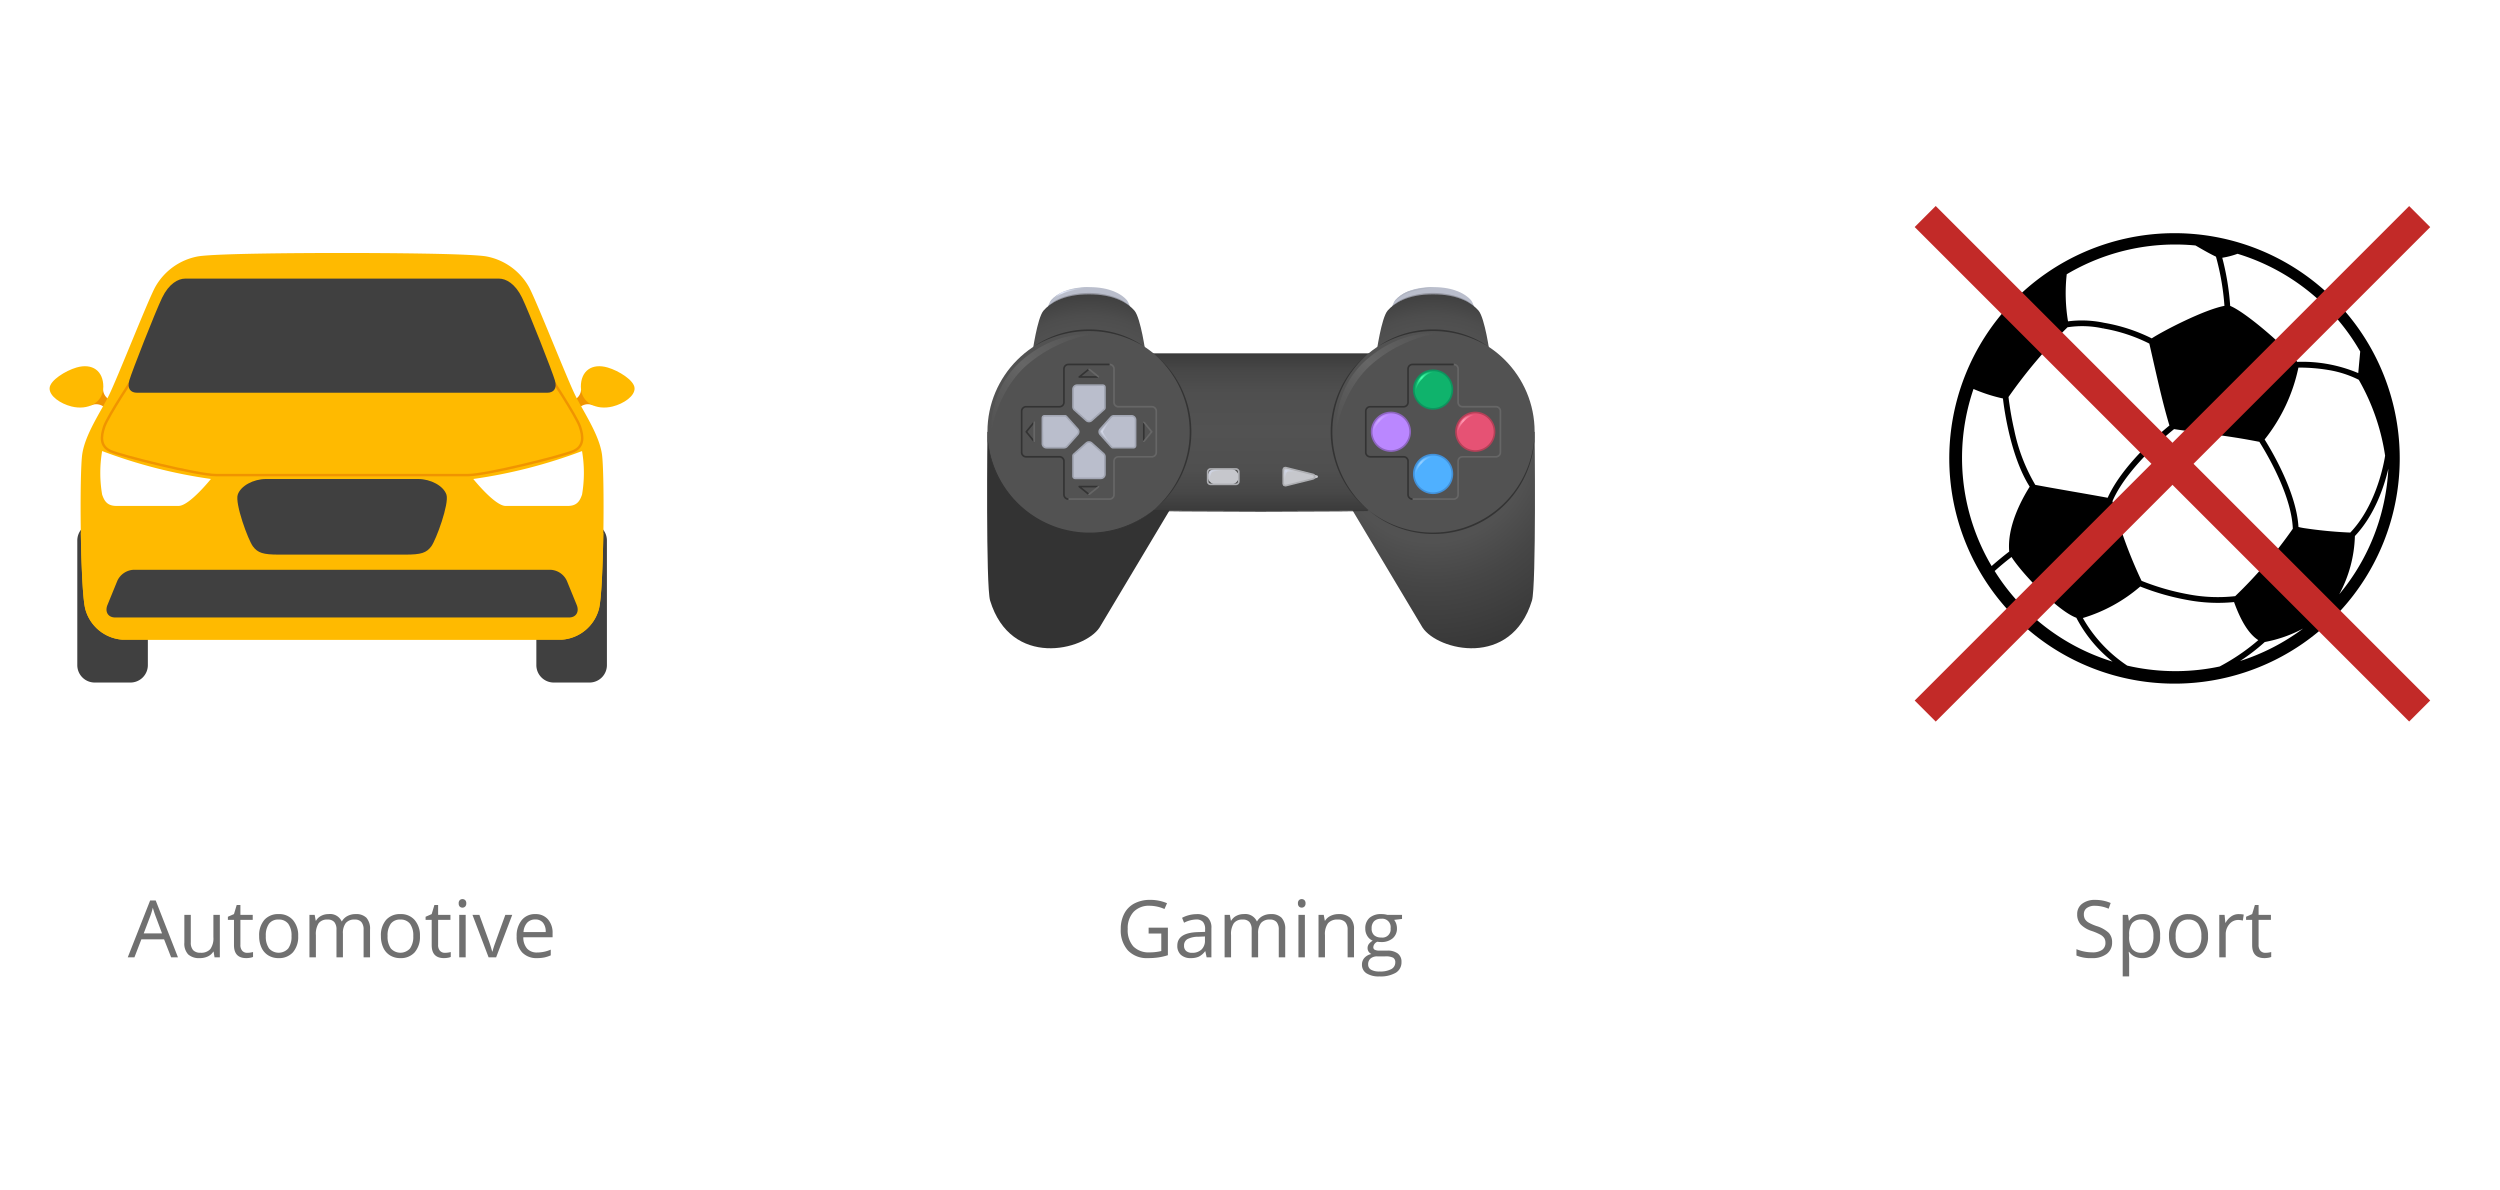 <svg height="240" viewBox="0 0 504 240" width="504" xmlns="http://www.w3.org/2000/svg" xmlns:xlink="http://www.w3.org/1999/xlink"><clipPath id="a"><path d="m0 0h117.932v86.6h-117.932z"/></clipPath><clipPath id="b"><path d="m7.967 71.461c.1 6.727.4 13.376.883 15.274a8.357 8.357 0 0 0 7.507 6.222h88.561a8.356 8.356 0 0 0 7.507-6.222c.487-1.9.781-8.547.883-15.274z" transform="translate(-7.967 -71.461)"/></clipPath><linearGradient id="c" gradientUnits="objectBoundingBox" x1="-.06" x2="-.052" y1="1.402" y2="1.402"><stop offset="0" stop-color="#ffd42b"/><stop offset="1" stop-color="#ffba00"/></linearGradient><linearGradient id="d" gradientUnits="objectBoundingBox" x1="-.022" x2=".977" y1=".865" y2="-.174"><stop offset="0" stop-color="#b0b5c2"/><stop offset=".098" stop-color="#b4b9c6"/><stop offset=".207" stop-color="#c0c5d4"/><stop offset=".321" stop-color="#d5daea"/><stop offset=".403" stop-color="#e8eeff"/><stop offset=".459" stop-color="#dfe5f6"/><stop offset=".675" stop-color="#c5cbd9"/><stop offset=".863" stop-color="#b5bac8"/><stop offset="1" stop-color="#b0b5c2"/></linearGradient><radialGradient id="e" cx=".5" cy="2.306" gradientTransform="matrix(.521 0 0 1 .24 0)" gradientUnits="objectBoundingBox" r="2.297"><stop offset=".71" stop-color="#525252"/><stop offset=".847" stop-color="#4d4d4d"/><stop offset=".999" stop-color="#404040"/><stop offset="1" stop-color="#404040"/></radialGradient><linearGradient id="f" x1="-4.612" x2="-3.613" xlink:href="#d" y1=".865" y2="-.174"/><radialGradient id="g" cx=".505" cy="2.325" r="2.325" xlink:href="#e"/><radialGradient id="h" cx=".445" cy=".002" gradientTransform="matrix(1.186 0 0 1 -.093 0)" gradientUnits="objectBoundingBox" r="1.017"><stop offset=".456" stop-color="#525252"/><stop offset=".634" stop-color="#464646"/><stop offset="1" stop-color="#333"/></radialGradient><radialGradient id="i" cx=".555" cy=".002" gradientTransform="matrix(-1.186 0 0 1 7.175 0)" r="1.017" xlink:href="#h"/><linearGradient id="j" gradientUnits="objectBoundingBox" x1=".5" x2=".5" y1=".003" y2=".997"><stop offset="0" stop-color="#3b3b3b"/><stop offset=".107" stop-color="#474747"/><stop offset=".254" stop-color="#4f4f4f"/><stop offset=".5" stop-color="#525252"/><stop offset=".746" stop-color="#4f4f4f"/><stop offset=".893" stop-color="#474747"/><stop offset="1" stop-color="#3b3b3b"/></linearGradient><linearGradient id="k" gradientUnits="objectBoundingBox" x1="27.284" x2="27.284" y1="-.003" y2="1.005"><stop offset="0" stop-color="#babecc"/><stop offset=".5" stop-color="#d1d6e6"/><stop offset="1" stop-color="#babecc"/></linearGradient><linearGradient id="l" x1="25.367" x2="24.367" xlink:href="#k" y1="2.743" y2="3.741"/><linearGradient id="m" x1="19.386" x2="20.361" xlink:href="#k" y1="9.266" y2="8.262"/><linearGradient id="n" x1="16.285" x2="17.259" xlink:href="#k" y1="12.603" y2="11.599"/><linearGradient id="o" gradientUnits="objectBoundingBox" x1="-.128" x2=".937" y1=".873" y2="-.065"><stop offset="0" stop-color="#0fb36c"/><stop offset=".193" stop-color="#20cd80"/><stop offset=".5" stop-color="#40ffa8"/><stop offset="1" stop-color="#0fb36c"/></linearGradient><linearGradient id="p" gradientUnits="objectBoundingBox" x1="-.128" x2=".937" y1=".873" y2="-.065"><stop offset="0" stop-color="#bb87ff"/><stop offset=".432" stop-color="#c9a1ff"/><stop offset=".5" stop-color="#cca6ff"/><stop offset="1" stop-color="#bb87ff"/></linearGradient><linearGradient id="q" gradientUnits="objectBoundingBox" x1="-.128" x2=".937" y1=".873" y2="-.065"><stop offset="0" stop-color="#e65274"/><stop offset=".205" stop-color="#ef6c8b"/><stop offset=".5" stop-color="#ff99b2"/><stop offset="1" stop-color="#e65274"/></linearGradient><linearGradient id="r" gradientUnits="objectBoundingBox" x1="-.128" x2=".937" y1=".873" y2="-.065"><stop offset="0" stop-color="#4fadff"/><stop offset=".21" stop-color="#69baff"/><stop offset=".5" stop-color="#94cfff"/><stop offset="1" stop-color="#4fadff"/></linearGradient><linearGradient id="s" gradientUnits="objectBoundingBox" x1="-.157" x2=".818" y1=".756" y2="-.234"><stop offset="0" stop-color="#c6c7cc"/><stop offset=".243" stop-color="#caccd6"/><stop offset=".5" stop-color="#d1d6e6"/><stop offset=".666" stop-color="#ccd0dc"/><stop offset="1" stop-color="#c6c7cc"/></linearGradient><linearGradient id="t" gradientUnits="objectBoundingBox" x1="-.145" x2=".803" y1=".684" y2="-.044"><stop offset="0" stop-color="#c6c7cc"/><stop offset=".199" stop-color="#c7c9cf"/><stop offset=".386" stop-color="#cccfdb"/><stop offset=".5" stop-color="#d1d6e6"/><stop offset=".613" stop-color="#cccfdb"/><stop offset=".802" stop-color="#c7c9cf"/><stop offset="1" stop-color="#c6c7cc"/></linearGradient><linearGradient id="u" gradientUnits="objectBoundingBox" x1="-.102" x2=".9" y1=".888" y2="-.111"><stop offset="0" stop-color="#525252"/><stop offset=".296" stop-color="#5c5c5c"/><stop offset=".5" stop-color="#666"/><stop offset=".583" stop-color="#626262"/><stop offset="1" stop-color="#525252"/></linearGradient><clipPath id="v"><path d="m0 0h90.827v90.828h-90.827z"/></clipPath><path d="m0 0h504v240h-504z" fill="#fff"/><g clip-path="url(#a)" transform="translate(10 51)"><path d="m135.175 34.879a2.4 2.4 0 0 1 -1.587 2.137l.988 1.811a2.433 2.433 0 0 1 2.927-.819h.891v-3.129z" fill="#f09400" transform="translate(-28.034 -7.32)"/><path d="m146.375 33.31c.08 1.594-2.169 3.135-4.409 3.7-3.3.834-6.42-.736-6.42-3.992 0-3.161 2.2-4.8 5.416-3.859 2.216.645 5.334 2.577 5.413 4.148" fill="#ffba00" transform="translate(-28.445 -6.065)"/><path d="m12.8 34.879a2.4 2.4 0 0 0 1.587 2.137l-.987 1.811a2.433 2.433 0 0 0 -2.927-.819h-.891v-3.129z" fill="#f09400" transform="translate(-2.011 -7.32)"/><path d="m0 33.31c-.08 1.594 2.169 3.135 4.409 3.7 3.3.834 6.42-.736 6.42-3.992 0-3.161-2.2-4.8-5.416-3.859-2.213.647-5.332 2.58-5.413 4.151" fill="#ffba00" transform="translate(0 -6.065)"/><path d="m3.513 0h7.2a3.513 3.513 0 0 1 3.513 3.513v25.121a3.512 3.512 0 0 1 -3.512 3.512h-7.2a3.512 3.512 0 0 1 -3.514-3.512v-25.121a3.513 3.513 0 0 1 3.513-3.513z" fill="#404040" transform="translate(98.128 54.454)"/><path d="m3.513 0h7.2a3.512 3.512 0 0 1 3.512 3.512v25.122a3.512 3.512 0 0 1 -3.512 3.512h-7.2a3.512 3.512 0 0 1 -3.513-3.512v-25.121a3.513 3.513 0 0 1 3.513-3.513z" fill="#404040" transform="translate(5.582 54.454)"/><path d="m113.007 40.527c-.593-3.951-3.654-8.4-5.333-11.753s-7.868-19.161-9.383-21.927a12.474 12.474 0 0 0 -8.691-6.173c-3.951-.593-21.4-.674-28.973-.674s-25.021.081-28.971.674a12.472 12.472 0 0 0 -8.692 6.173c-1.515 2.766-7.7 18.568-9.383 21.927s-4.741 7.8-5.333 11.753-.4 27.359.593 31.211a8.354 8.354 0 0 0 7.506 6.222h88.562a8.355 8.355 0 0 0 7.506-6.222c.988-3.852 1.185-27.26.593-31.211" fill="#ffba00" transform="translate(-1.661)"/></g><g clip-path="url(#b)" transform="translate(16.295 107.465)"><path d="m0 0h105.342v21.497h-105.342z" fill="url(#c)"/></g><g clip-path="url(#a)" transform="translate(10 51)"><path d="m103.45 31s5.531 8.37 6.256 10.473.823 4.012-1.252 4.968-17.68 4.84-21.235 4.84h-50.9c-3.556 0-19.161-3.884-21.235-4.84s-1.975-2.864-1.251-4.968 6.258-10.473 6.258-10.473" fill="none" stroke="#f09400" stroke-miterlimit="10" stroke-width=".5" transform="translate(-2.805 -6.505)"/><g fill="#404040"><path d="m109.311 87.92c.564 1.381-.124 2.526-1.549 2.526h-91.5c-1.425 0-2.113-1.145-1.549-2.526l1.987-4.865a3.82 3.82 0 0 1 3.278-2.223h84.068a3.82 3.82 0 0 1 3.278 2.223z" transform="translate(-3.046 -16.963)"/><path d="m90.055 60.827c-.593-1.778-3.161-3.161-5.729-3.161h-30.618c-2.568 0-5.136 1.383-5.729 3.161s2.074 9.1 3.062 10.424 2.074 1.659 5.235 1.659h25.482c3.161 0 4.247-.329 5.235-1.659s3.654-8.647 3.062-10.424" transform="translate(-10.051 -12.101)"/><path d="m106.093 27.052c-.494-1.712-5.235-13.8-6.617-16.659s-3.259-3.852-4.642-3.852h-63.279c-1.383 0-3.259.988-4.642 3.852s-6.124 14.947-6.613 16.659.3 2.5 1.58 2.5h82.637c1.284 0 2.074-.79 1.58-2.5" transform="translate(-4.228 -1.373)"/></g><g fill="#fff"><path d="m108.1 56.171s4.346 5.432 6.519 5.432h12.541c1.975 0 2.469-1.185 2.864-2.272a26.116 26.116 0 0 0 0-8.79 102.388 102.388 0 0 1 -21.927 5.63" transform="translate(-22.685 -10.606)"/><path d="m35.232 56.171s-4.346 5.429-6.518 5.429h-12.544c-1.975 0-2.469-1.185-2.864-2.272a26.115 26.115 0 0 1 0-8.79 102.388 102.388 0 0 0 21.927 5.63" transform="translate(-2.714 -10.606)"/></g></g><path d="m31.5 17-1.422-3.633h-4.578l-1.4 3.633h-1.346l4.516-11.469h1.117l4.492 11.469zm-1.836-4.828-1.324-3.539q-.258-.672-.531-1.648a14.8 14.8 0 0 1 -.492 1.648l-1.344 3.539zm5.8-3.734v5.555a2.235 2.235 0 0 0 .477 1.563 1.941 1.941 0 0 0 1.492.516 2.435 2.435 0 0 0 1.965-.734 3.7 3.7 0 0 0 .621-2.4v-4.5h1.3v8.562h-1.07l-.187-1.148h-.062a2.585 2.585 0 0 1 -1.105.969 3.716 3.716 0 0 1 -1.613.336 3.273 3.273 0 0 1 -2.34-.742 3.159 3.159 0 0 1 -.777-2.375v-5.6zm11.376 7.648a4.236 4.236 0 0 0 .664-.051 4.3 4.3 0 0 0 .508-.105v.992a2.371 2.371 0 0 1 -.621.168 4.664 4.664 0 0 1 -.738.066q-2.484 0-2.484-2.617v-5.094h-1.228v-.625l1.227-.539.547-1.828h.75v1.985h2.484v1.007h-2.484v5.039a1.734 1.734 0 0 0 .367 1.188 1.278 1.278 0 0 0 1.008.414zm10.273-3.375a4.724 4.724 0 0 1 -1.055 3.27 3.714 3.714 0 0 1 -2.914 1.176 3.86 3.86 0 0 1 -2.039-.539 3.558 3.558 0 0 1 -1.375-1.548 5.391 5.391 0 0 1 -.484-2.359 4.716 4.716 0 0 1 1.047-3.262 3.7 3.7 0 0 1 2.907-1.168 3.622 3.622 0 0 1 2.855 1.2 4.7 4.7 0 0 1 1.058 3.23zm-6.523 0a4.064 4.064 0 0 0 .656 2.5 2.6 2.6 0 0 0 3.863 0 4.043 4.043 0 0 0 .66-2.5 3.978 3.978 0 0 0 -.66-2.48 2.32 2.32 0 0 0 -1.949-.848 2.283 2.283 0 0 0 -1.922.836 4.023 4.023 0 0 0 -.648 2.492zm19.71 4.289v-5.57a2.312 2.312 0 0 0 -.437-1.535 1.692 1.692 0 0 0 -1.363-.512 2.195 2.195 0 0 0 -1.789.7 3.3 3.3 0 0 0 -.578 2.141v4.776h-1.3v-5.57a2.312 2.312 0 0 0 -.433-1.535 1.7 1.7 0 0 0 -1.367-.512 2.118 2.118 0 0 0 -1.785.73 3.953 3.953 0 0 0 -.566 2.395v4.492h-1.3v-8.562h1.055l.211 1.172h.063a2.549 2.549 0 0 1 1.035-.977 3.163 3.163 0 0 1 1.5-.352 2.544 2.544 0 0 1 2.625 1.453h.063a2.73 2.73 0 0 1 1.109-1.062 3.442 3.442 0 0 1 1.657-.391 2.9 2.9 0 0 1 2.176.746 3.338 3.338 0 0 1 .723 2.387v5.586zm11.36-4.289a4.724 4.724 0 0 1 -1.055 3.27 3.714 3.714 0 0 1 -2.914 1.176 3.86 3.86 0 0 1 -2.039-.539 3.558 3.558 0 0 1 -1.375-1.547 5.391 5.391 0 0 1 -.484-2.359 4.716 4.716 0 0 1 1.047-3.263 3.7 3.7 0 0 1 2.906-1.168 3.622 3.622 0 0 1 2.855 1.2 4.7 4.7 0 0 1 1.059 3.23zm-6.523 0a4.064 4.064 0 0 0 .656 2.5 2.6 2.6 0 0 0 3.863 0 4.043 4.043 0 0 0 .66-2.5 3.978 3.978 0 0 0 -.66-2.48 2.32 2.32 0 0 0 -1.949-.848 2.283 2.283 0 0 0 -1.922.836 4.023 4.023 0 0 0 -.648 2.492zm11.563 3.375a4.236 4.236 0 0 0 .664-.051 4.3 4.3 0 0 0 .508-.105v.992a2.371 2.371 0 0 1 -.621.168 4.664 4.664 0 0 1 -.738.066q-2.484 0-2.484-2.617v-5.094h-1.229v-.625l1.227-.539.547-1.828h.75v1.985h2.484v1.007h-2.484v5.039a1.734 1.734 0 0 0 .367 1.188 1.278 1.278 0 0 0 1.009.414zm4.18.914h-1.3v-8.562h1.3zm-1.407-10.883a.861.861 0 0 1 .219-.652.81.81 0 0 1 1.086 0 .846.846 0 0 1 .222.652.859.859 0 0 1 -.227.652.794.794 0 0 1 -1.086 0 .877.877 0 0 1 -.214-.652zm6.027 10.883-3.25-8.562h1.391l1.844 5.078a24.035 24.035 0 0 1 .734 2.313h.063a17.466 17.466 0 0 1 .543-1.715q.457-1.3 2.051-5.676h1.391l-3.247 8.562zm9.758.156a3.934 3.934 0 0 1 -3-1.156 4.476 4.476 0 0 1 -1.1-3.211 4.964 4.964 0 0 1 1.02-3.289 3.387 3.387 0 0 1 2.738-1.219 3.229 3.229 0 0 1 2.547 1.059 4.057 4.057 0 0 1 .938 2.793v.82h-5.9a3.394 3.394 0 0 0 .762 2.289 2.635 2.635 0 0 0 2.035.781 6.9 6.9 0 0 0 2.734-.578v1.155a6.863 6.863 0 0 1 -1.3.426 7.31 7.31 0 0 1 -1.47.13zm-.352-7.789a2.118 2.118 0 0 0 -1.645.672 3.1 3.1 0 0 0 -.723 1.859h4.477a2.851 2.851 0 0 0 -.547-1.879 1.925 1.925 0 0 0 -1.558-.652z" fill="#707070" transform="translate(3 176)"/><path d="m278.917 213.152c-1.031-1.128-3.275-2.557-7.579-2.557s-6.547 1.429-7.579 2.557c-1.058 1.157-1.871 6.718-1.871 6.718l9.45-.81 9.45.81s-.812-5.56-1.871-6.718z" fill="#babecc" transform="translate(-51.8 -152.714)"/><path d="m270.192 213.9a6.094 6.094 0 0 1 3.584-2.467 17.641 17.641 0 0 1 4.672-.615 30.388 30.388 0 0 0 -4.955.967 8.387 8.387 0 0 0 -3.301 2.115z" fill="url(#d)" transform="translate(-58.564 -152.893)"/><path d="m268.41 219.605a8.865 8.865 0 0 1 .849-.7l.466-.3.235-.149.247-.123a12.118 12.118 0 0 1 2.067-.791 16.587 16.587 0 0 1 8.754 0 12.013 12.013 0 0 1 2.067.791l.248.123.235.149.466.3a8.726 8.726 0 0 1 .849.7l-.022.026a9.777 9.777 0 0 0 -3.906-1.829 18.677 18.677 0 0 0 -8.626 0 9.812 9.812 0 0 0 -3.906 1.829z" fill="#9698a3" transform="translate(-57.112 -157.898)"/><path d="m271.828 221.724c-1.247-1.447-3.958-3.28-9.161-3.28s-7.914 1.833-9.161 3.28c-1.28 1.484-2.262 8.616-2.262 8.616l11.423-1.038 11.423 1.038s-.983-7.132-2.262-8.616z" fill="url(#e)" transform="translate(-43.128 -159.108)"/><path d="m653.174 213.152c-1.032-1.128-3.275-2.557-7.579-2.557s-6.547 1.429-7.578 2.557c-1.058 1.157-1.871 6.718-1.871 6.718l9.449-.81 9.45.81s-.812-5.56-1.871-6.718z" fill="#babecc" transform="translate(-356.687 -152.714)"/><path d="m644.449 213.9a6.094 6.094 0 0 1 3.584-2.467 17.642 17.642 0 0 1 4.672-.615 30.392 30.392 0 0 0 -4.955.967 8.389 8.389 0 0 0 -3.301 2.115z" fill="url(#f)" transform="translate(-363.451 -152.893)"/><path d="m642.667 219.605a8.867 8.867 0 0 1 .849-.7l.466-.3.235-.149.247-.123a12.133 12.133 0 0 1 2.067-.791 16.587 16.587 0 0 1 8.754 0 12.014 12.014 0 0 1 2.067.791l.247.123.235.149.466.3a8.749 8.749 0 0 1 .849.7l-.022.026a9.779 9.779 0 0 0 -3.906-1.829 18.677 18.677 0 0 0 -8.626 0 9.812 9.812 0 0 0 -3.906 1.829z" fill="#9698a3" transform="translate(-361.999 -157.898)"/><path d="m627.763 221.724c1.247-1.447 3.959-3.28 9.161-3.28s7.914 1.833 9.161 3.28c1.279 1.484 2.262 8.616 2.262 8.616l-11.423-1.04-11.424 1.04s.983-7.132 2.263-8.616z" fill="url(#g)" transform="translate(-348.015 -159.108)"/><path d="m636.133 367.938s.351 31.131-.54 34.043c-4.185 13.685-19 10.066-22.054 5.429l-14.139-23.659z" fill="url(#h)" transform="translate(-326.753 -280.893)"/><path d="m202.13 367.938s-.351 31.131.54 34.043c4.185 13.685 19 10.066 22.054 5.429l14.137-23.658z" fill="url(#i)" transform="translate(-3.062 -280.893)"/><path d="m0 0h61.635v31.627h-61.635z" fill="url(#j)" transform="translate(223.406 71.232)"/><circle cx="219.539" cy="87.045" fill="#525252" r="20.471"/><circle cx="288.909" cy="87.045" fill="#525252" r="20.471"/><g fill="#333"><path d="m426.219 453.274-5.4.067-5.4.024-10.8.045-10.8-.045-5.4-.024-5.4-.066v-.17l21.6-.034 21.6.034z" transform="translate(-150.471 -350.246)"/><path d="m383.011 282.627a20.018 20.018 0 0 1 3.21 3.18 20.22 20.22 0 0 1 0 25.267 20.024 20.024 0 0 1 -3.21 3.179 21.175 21.175 0 0 0 5.392-7.124 20.731 20.731 0 0 0 0-17.377 21.17 21.17 0 0 0 -5.392-7.125z" transform="translate(-150.471 -211.394)"/><path d="m252.328 260.1a19.143 19.143 0 0 1 2.557-1.518 19.762 19.762 0 0 1 17.329 0 19.131 19.131 0 0 1 2.557 1.519 21.97 21.97 0 0 0 -5.4-2.37 21.386 21.386 0 0 0 -11.638 0 21.965 21.965 0 0 0 -5.405 2.369z" transform="translate(-44.011 -190.177)"/><path d="m235.914 383.734a20.253 20.253 0 0 1 -4.887 3.08 21.037 21.037 0 0 1 -2.731.984 21.7 21.7 0 0 1 -2.848.58 20.369 20.369 0 0 1 -19.952-9.411 19.274 19.274 0 0 1 -1.36-2.568 19.068 19.068 0 0 1 -.982-2.732 20.352 20.352 0 0 1 -.733-5.73 20.806 20.806 0 0 0 3.295 10.889 20.552 20.552 0 0 0 8.516 7.474 21.468 21.468 0 0 0 2.668 1.046 21.823 21.823 0 0 0 2.791.654 20.435 20.435 0 0 0 11.269-1.339 20.942 20.942 0 0 0 4.954-2.927z" transform="translate(-3.354 -280.893)"/><path d="m583.411 282.627a21.171 21.171 0 0 0 -5.392 7.125 20.731 20.731 0 0 0 0 17.377 21.173 21.173 0 0 0 5.392 7.124 20.025 20.025 0 0 1 -3.211-3.179 20.221 20.221 0 0 1 0-25.267 20.022 20.022 0 0 1 3.211-3.18z" transform="translate(-307.504 -211.394)"/><path d="m649.033 260.1a21.961 21.961 0 0 0 -5.4-2.371 21.386 21.386 0 0 0 -11.638 0 21.972 21.972 0 0 0 -5.4 2.37 19.132 19.132 0 0 1 2.557-1.519 19.762 19.762 0 0 1 17.329 0 19.131 19.131 0 0 1 2.552 1.52z" transform="translate(-348.902 -190.177)"/><path d="m616.877 383.734a20.942 20.942 0 0 0 4.953 2.928 20.685 20.685 0 0 0 11.27 1.338 21.839 21.839 0 0 0 2.792-.654 21.488 21.488 0 0 0 2.668-1.046 20.554 20.554 0 0 0 8.516-7.474 20.8 20.8 0 0 0 3.294-10.889 20.351 20.351 0 0 1 -.732 5.73 19.067 19.067 0 0 1 -.982 2.732 19.307 19.307 0 0 1 -1.36 2.568 20.369 20.369 0 0 1 -19.952 9.411 21.7 21.7 0 0 1 -2.848-.58 21.019 21.019 0 0 1 -2.731-.984 20.252 20.252 0 0 1 -4.888-3.08z" transform="translate(-340.99 -280.893)"/></g><path d="m265.9 303.243h-6.736a.9.9 0 0 1 -.895-.895v-6.736a.9.9 0 0 0 -.895-.895h-8.3a.9.9 0 0 0 -.895.895v6.736a.9.9 0 0 1 -.895.895h-6.736a.9.9 0 0 0 -.895.895v8.3a.9.9 0 0 0 .895.895h6.736a.9.9 0 0 1 .895.895v6.736a.9.9 0 0 0 .895.895h8.3a.9.9 0 0 0 .895-.895v-6.734a.9.9 0 0 1 .895-.895h6.736a.9.9 0 0 0 .895-.895v-8.3a.9.9 0 0 0 -.895-.897z" fill="#525252" transform="translate(-33.682 -221.243)"/><path d="m298.778 321.284h-8.3v-.339h8.3a.726.726 0 0 0 .725-.725v-6.736a1.065 1.065 0 0 1 1.064-1.064h6.733a.726.726 0 0 0 .725-.725v-8.3a.726.726 0 0 0 -.725-.725h-6.737a1.066 1.066 0 0 1 -1.063-1.07v-6.736a.726.726 0 0 0 -.725-.725v-.339a1.066 1.066 0 0 1 1.065 1.065v6.735a.726.726 0 0 0 .725.725h6.735a1.066 1.066 0 0 1 1.064 1.064v8.3a1.066 1.066 0 0 1 -1.064 1.065h-6.737a.726.726 0 0 0 -.725.725v6.736a1.066 1.066 0 0 1 -1.06 1.069z" fill="#666" transform="translate(-75.088 -220.497)"/><path d="m248.325 321.284a1.066 1.066 0 0 1 -1.064-1.064v-6.736a.726.726 0 0 0 -.725-.725h-6.736a1.066 1.066 0 0 1 -1.064-1.065v-8.3a1.066 1.066 0 0 1 1.064-1.064h6.736a.726.726 0 0 0 .725-.725v-6.736a1.066 1.066 0 0 1 1.064-1.065h8.3v.339h-8.3a.726.726 0 0 0 -.725.725v6.732a1.066 1.066 0 0 1 -1.064 1.064h-6.736a.726.726 0 0 0 -.725.725v8.3a.726.726 0 0 0 .725.725h6.736a1.065 1.065 0 0 1 1.064 1.064v6.736a.726.726 0 0 0 .725.725z" fill="#333" transform="translate(-32.937 -220.497)"/><path d="m640.156 303.243h-6.736a.9.9 0 0 1 -.895-.895v-6.736a.9.9 0 0 0 -.9-.895h-8.3a.9.9 0 0 0 -.895.895v6.736a.9.9 0 0 1 -.9.895h-6.73a.9.9 0 0 0 -.895.895v8.3a.9.9 0 0 0 .895.895h6.736a.9.9 0 0 1 .9.895v6.736a.9.9 0 0 0 .895.895h8.3a.9.9 0 0 0 .9-.895v-6.734a.9.9 0 0 1 .895-.895h6.736a.9.9 0 0 0 .895-.895v-8.3a.9.9 0 0 0 -.901-.897z" fill="#525252" transform="translate(-338.569 -221.243)"/><path d="m673.035 321.284h-8.3v-.339h8.3a.726.726 0 0 0 .725-.725v-6.736a1.065 1.065 0 0 1 1.065-1.064h6.736a.726.726 0 0 0 .725-.725v-8.3a.726.726 0 0 0 -.725-.725h-6.736a1.066 1.066 0 0 1 -1.065-1.064v-6.736a.726.726 0 0 0 -.725-.725v-.345a1.066 1.066 0 0 1 1.064 1.065v6.735a.726.726 0 0 0 .725.725h6.736a1.066 1.066 0 0 1 1.064 1.064v8.3a1.066 1.066 0 0 1 -1.064 1.065h-6.736a.726.726 0 0 0 -.725.725v6.736a1.066 1.066 0 0 1 -1.064 1.069z" fill="#666" transform="translate(-379.975 -220.497)"/><path d="m622.582 321.284a1.066 1.066 0 0 1 -1.064-1.064v-6.736a.726.726 0 0 0 -.725-.725h-6.736a1.066 1.066 0 0 1 -1.064-1.065v-8.3a1.065 1.065 0 0 1 1.064-1.064h6.736a.726.726 0 0 0 .725-.725v-6.736a1.066 1.066 0 0 1 1.064-1.065h8.3v.339h-8.3a.726.726 0 0 0 -.725.725v6.732a1.066 1.066 0 0 1 -1.064 1.064h-6.736a.726.726 0 0 0 -.725.725v8.3a.726.726 0 0 0 .725.725h6.736a1.065 1.065 0 0 1 1.064 1.064v6.736a.726.726 0 0 0 .725.725z" fill="#333" transform="translate(-337.824 -220.497)"/><path d="m304.239 299.751-1.964 1.59h3.925z" fill="#525252" transform="translate(-84.699 -225.344)"/><path d="m305.457 300.764h-3.928a.17.17 0 0 1 -.107-.3l1.964-1.591a.17.17 0 0 1 .213.264l-1.592 1.289h3.449a.17.17 0 0 1 0 .339z" fill="#333" transform="translate(-83.954 -224.597)"/><path d="m314.09 300.764a.169.169 0 0 1 -.107-.038l-1.964-1.59a.17.17 0 0 1 .214-.264l1.964 1.591a.17.17 0 0 1 -.107.3z" fill="#666" transform="translate(-92.586 -224.597)"/><path d="m244.684 359.306 1.59 1.964v-3.928z" fill="#525252" transform="translate(-37.783 -272.259)"/><path d="m245.529 360.693a.169.169 0 0 1 -.132-.063l-1.591-1.964a.169.169 0 0 1 0-.213l1.591-1.964a.17.17 0 0 1 .264.214l-1.5 1.857 1.5 1.857a.169.169 0 0 1 -.132.276z" fill="#333" transform="translate(-37.038 -271.514)"/><path d="m252.52 360.693a.169.169 0 0 1 -.169-.169v-3.924a.17.17 0 1 1 .339 0v3.928a.169.169 0 0 1 -.17.165z" fill="#666" transform="translate(-44.028 -271.514)"/><path d="m304.239 429.135 1.964-1.59h-3.928z" fill="#525252" transform="translate(-84.699 -329.451)"/><path d="m303.493 428.559a.169.169 0 0 1 -.106-.038l-1.964-1.59a.17.17 0 0 1 .107-.3h3.928a.17.17 0 0 1 0 .339h-3.449l1.592 1.289a.169.169 0 0 1 -.107.3z" fill="#333" transform="translate(-83.954 -328.705)"/><path d="m312.126 428.558a.17.17 0 0 1 -.107-.3l1.964-1.591a.17.17 0 1 1 .214.264l-1.964 1.59a.168.168 0 0 1 -.107.037z" fill="#666" transform="translate(-92.586 -328.704)"/><path d="m374.069 359.306-1.59-1.964v3.928z" fill="#525252" transform="translate(-141.89 -272.259)"/><path d="m371.732 360.693a.169.169 0 0 1 -.17-.169v-3.924a.17.17 0 0 1 .339 0v3.928a.169.169 0 0 1 -.169.165z" fill="#333" transform="translate(-141.144 -271.514)"/><path d="m371.732 360.693a.169.169 0 0 1 -.132-.276l1.5-1.857-1.5-1.857a.17.17 0 0 1 .264-.214l1.591 1.964a.171.171 0 0 1 0 .213l-1.591 1.964a.169.169 0 0 1 -.132.063z" fill="#666" transform="translate(-141.144 -271.514)"/><path d="m266.758 350.588h-4.1a.431.431 0 0 0 -.431.431v5.175a.827.827 0 0 0 .827.827h3.522a.827.827 0 0 0 .616-.275l2.142-2.39a.827.827 0 0 0 0-1.1l-2.259-2.521a.428.428 0 0 0 -.317-.147z" fill="#babecc" transform="translate(-52.078 -266.758)"/><path d="m265.835 356.444h-3.522a1 1 0 0 1 -1-1v-5.174a.6.6 0 0 1 .6-.6h4.1a.6.6 0 0 1 .446.2l2.259 2.521a1 1 0 0 1 0 1.33l-2.141 2.39a1 1 0 0 1 -.742.333zm-3.918-6.433a.262.262 0 0 0 -.261.262v5.174a.658.658 0 0 0 .657.657h3.522a.656.656 0 0 0 .489-.219l2.142-2.39a.655.655 0 0 0 0-.877l-2.259-2.521a.261.261 0 0 0 -.194-.087z" fill="#a2a6b3" transform="translate(-51.333 -266.012)"/><path d="m295.521 381.891v4.1a.431.431 0 0 0 .431.431h5.175a.827.827 0 0 0 .827-.827v-3.522a.827.827 0 0 0 -.275-.616l-2.389-2.141a.827.827 0 0 0 -1.1 0l-2.521 2.259a.429.429 0 0 0 -.148.316z" fill="#babecc" transform="translate(-79.197 -289.986)"/><path d="m300.381 385.839h-5.174a.6.6 0 0 1 -.6-.6v-4.1a.6.6 0 0 1 .2-.446l2.521-2.26a1 1 0 0 1 1.33 0l2.389 2.142a1 1 0 0 1 .331.742v3.522a1 1 0 0 1 -.997 1zm-2.389-7.318a.656.656 0 0 0 -.439.168l-2.521 2.259a.261.261 0 0 0 -.087.194v4.1a.262.262 0 0 0 .262.262h5.174a.658.658 0 0 0 .657-.657v-3.527a.659.659 0 0 0 -.218-.489l-2.389-2.142a.656.656 0 0 0 -.439-.168z" fill="#a2a6b3" transform="translate(-78.452 -289.237)"/><path d="m326.824 357.016h4.1a.431.431 0 0 0 .431-.431v-5.175a.827.827 0 0 0 -.827-.827h-3.528a.827.827 0 0 0 -.616.275l-2.142 2.39a.826.826 0 0 0 0 1.1l2.26 2.521a.428.428 0 0 0 .322.147z" fill="#babecc" transform="translate(-102.425 -266.754)"/><path d="m330.172 356.44h-4.1a.6.6 0 0 1 -.446-.2l-2.259-2.521a1 1 0 0 1 0-1.33l2.145-2.389a1 1 0 0 1 .742-.331h3.522a1 1 0 0 1 1 1v5.175a.6.6 0 0 1 -.604.596zm-3.918-6.433a.656.656 0 0 0 -.489.219l-2.142 2.39a.655.655 0 0 0 0 .877l2.259 2.521a.261.261 0 0 0 .194.087h4.1a.262.262 0 0 0 .261-.262v-5.175a.658.658 0 0 0 -.657-.657z" fill="#a2a6b3" transform="translate(-101.678 -266.009)"/><path d="m301.95 321.824v-4.1a.431.431 0 0 0 -.431-.431h-5.174a.827.827 0 0 0 -.827.827v3.522a.827.827 0 0 0 .275.616l2.389 2.141a.827.827 0 0 0 1.1 0l2.521-2.259a.429.429 0 0 0 .147-.316z" fill="#babecc" transform="translate(-79.194 -239.638)"/><path d="m297.987 324.04a.993.993 0 0 1 -.665-.255l-2.39-2.142a1 1 0 0 1 -.332-.742v-3.522a1 1 0 0 1 1-1h5.174a.6.6 0 0 1 .6.6v4.1a.6.6 0 0 1 -.2.446l-2.521 2.259a.994.994 0 0 1 -.666.256zm-2.389-7.318a.658.658 0 0 0 -.657.657v3.521a.658.658 0 0 0 .219.489l2.39 2.142a.656.656 0 0 0 .877 0l2.521-2.259a.261.261 0 0 0 .087-.194v-4.1a.262.262 0 0 0 -.262-.262z" fill="#a2a6b3" transform="translate(-78.448 -238.893)"/><path d="m327.852 354.209s-2.1 2.173-2.067 2.544a14.989 14.989 0 0 0 1.951 2.386 15.5 15.5 0 0 1 -1.559-2.385 17.63 17.63 0 0 1 1.675-2.545z" fill="url(#k)" transform="translate(-103.851 -269.708)"/><path d="m296.7 387.255s-.233-3.107.074-3.541 2.555-2.333 2.555-2.333-2 2.119-2.216 2.513a13.452 13.452 0 0 0 -.413 3.361z" fill="url(#l)" transform="translate(-80.086 -291.844)"/><path d="m263.469 355.335s-.223-2.9.127-3.329c.371-.456 3.8-.244 3.8-.244s-3.113.042-3.5.482a14.787 14.787 0 0 0 -.427 3.091z" fill="url(#m)" transform="translate(-53.03 -267.674)"/><path d="m296.872 322.728s-.223-2.9.127-3.329c.371-.456 3.8-.244 3.8-.244s-3.112.042-3.5.482a14.782 14.782 0 0 0 -.427 3.091z" fill="url(#n)" transform="translate(-80.241 -241.111)"/><circle cx="3.884" cy="3.884" fill="#ba87ff" r="3.884" transform="matrix(.177 -.984 .984 .177 275.897 90.184)"/><path d="m623.437 354.176a4.054 4.054 0 1 1 4.054-4.054 4.059 4.059 0 0 1 -4.054 4.054zm0-7.769a3.715 3.715 0 1 0 3.715 3.715 3.719 3.719 0 0 0 -3.715-3.715z" fill="#8d65bf" transform="translate(-343.031 -263.076)"/><circle cx="3.884" cy="3.884" fill="#4fb0ff" r="3.884" transform="matrix(.707 -.707 .707 .707 283.416 95.548)"/><path d="m669.313 400.047a4.054 4.054 0 1 1 4.054-4.054 4.059 4.059 0 0 1 -4.054 4.054zm0-7.769a3.715 3.715 0 1 0 3.715 3.715 3.719 3.719 0 0 0 -3.715-3.715z" fill="#4291d9" transform="translate(-380.403 -300.445)"/><circle cx="297.411" cy="87.044" fill="#e65274" r="3.884"/><path d="m715.184 354.173a4.054 4.054 0 1 1 4.054-4.054 4.059 4.059 0 0 1 -4.054 4.054zm0-7.769a3.715 3.715 0 1 0 3.714 3.715 3.719 3.719 0 0 0 -3.714-3.719z" fill="#b34057" transform="translate(-417.772 -263.074)"/><circle cx="3.884" cy="3.884" fill="#0fb36c" r="3.884" transform="matrix(.228 -.974 .974 .228 284.242 81.441)"/><path d="m669.308 308.3a4.054 4.054 0 1 1 4.054-4.054 4.059 4.059 0 0 1 -4.054 4.054zm0-7.769a3.715 3.715 0 1 0 3.715 3.715 3.719 3.719 0 0 0 -3.715-3.713z" fill="#0d945e" transform="translate(-380.399 -225.705)"/><path d="m671.8 302.887a3.123 3.123 0 0 0 -2.518.954 4.245 4.245 0 0 0 -1.108 2.884 4.969 4.969 0 0 1 1.421-2.566 3.86 3.86 0 0 1 2.205-1.272z" fill="url(#o)" transform="translate(-382.78 -227.887)"/><path d="m625.316 349.413a3.123 3.123 0 0 0 -2.518.954 4.246 4.246 0 0 0 -1.108 2.885 4.969 4.969 0 0 1 1.421-2.566 3.859 3.859 0 0 1 2.205-1.273z" fill="url(#p)" transform="translate(-344.909 -265.789)"/><path d="m717.061 349.413a3.122 3.122 0 0 0 -2.518.954 4.245 4.245 0 0 0 -1.108 2.885 4.969 4.969 0 0 1 1.421-2.566 3.859 3.859 0 0 1 2.205-1.273z" fill="url(#q)" transform="translate(-419.649 -265.789)"/><path d="m671.185 395.024a3.122 3.122 0 0 0 -2.518.954 4.245 4.245 0 0 0 -1.108 2.885 4.972 4.972 0 0 1 1.421-2.566 3.859 3.859 0 0 1 2.205-1.273z" fill="url(#r)" transform="translate(-382.277 -302.946)"/><rect fill="#c6c7cc" height="3.103" rx="1.552" width="6.277" x="243.469" y="94.539"/><path d="m446.915 410.9h-5.093a.763.763 0 0 1 -.762-.762v-1.919a.763.763 0 0 1 .762-.762h5.093a.763.763 0 0 1 .762.762v1.919a.762.762 0 0 1 -.762.762zm-5.093-3.1a.423.423 0 0 0 -.422.422v1.919a.423.423 0 0 0 .422.423h5.093a.423.423 0 0 0 .422-.423v-1.919a.423.423 0 0 0 -.422-.422z" fill="#aeafb3" transform="translate(-197.761 -313.084)"/><path d="m443.266 411.892s-.2-1.856.149-2.184 2.609-.159 2.609-.159-1.993.127-2.259.435a7.156 7.156 0 0 0 -.499 1.908z" fill="url(#s)" transform="translate(-199.511 -314.756)"/><path d="m530.961 408.268-6.487-1.618a.253.253 0 0 0 -.314.245v3.237a.253.253 0 0 0 .314.245l6.487-1.618a.253.253 0 0 0 0-.491z" fill="#c6c7cc" transform="translate(-265.458 -312.423)"/><path d="m523.875 410.008a.633.633 0 0 1 -.631-.633v-2.7a.633.633 0 0 1 .786-.614l5.409 1.35a.633.633 0 0 1 0 1.228l-5.409 1.35a.651.651 0 0 1 -.155.019zm0-3.626a.294.294 0 0 0 -.293.294v2.7a.293.293 0 0 0 .364.284l5.409-1.35a.293.293 0 0 0 0-.569l-5.409-1.35a.291.291 0 0 0 -.07-.008z" fill="#aeafb3" transform="translate(-264.712 -311.936)"/><path d="m524.945 411.639s-.443-2.259.146-2.7c.453-.338 2.728.594 2.728.594s-2.008-.466-2.376-.17-.498 2.276-.498 2.276z" fill="url(#t)" transform="translate(-265.967 -314.234)"/><path d="m206.454 281.518s-.563-8.515 6.144-14.364c7-6.107 13.988-5.259 13.988-5.259a27.439 27.439 0 0 0 -13.055 6.277c-5.861 5.228-7.077 13.346-7.077 13.346z" fill="url(#u)" transform="translate(-6.63 -194.473)"/><path d="m581.668 280.489s-.563-8.515 6.144-14.363c7-6.107 13.988-5.259 13.988-5.259a27.441 27.441 0 0 0 -13.055 6.277c-5.861 5.23-7.077 13.345-7.077 13.345z" fill="url(#u)" transform="translate(-312.297 -193.634)"/><path d="m43.563 11.016h3.883v5.554a12.483 12.483 0 0 1 -1.844.438 14.037 14.037 0 0 1 -2.172.148 5.264 5.264 0 0 1 -4.039-1.543 6.081 6.081 0 0 1 -1.445-4.324 6.533 6.533 0 0 1 .715-3.121 4.835 4.835 0 0 1 2.059-2.047 6.669 6.669 0 0 1 3.148-.707 8.6 8.6 0 0 1 3.406.672l-.516 1.172a7.61 7.61 0 0 0 -2.977-.658 4.262 4.262 0 0 0 -3.258 1.242 4.821 4.821 0 0 0 -1.172 3.445 4.927 4.927 0 0 0 1.129 3.513 4.347 4.347 0 0 0 3.316 1.2 9.854 9.854 0 0 0 2.32-.273v-3.527h-2.553zm11.695 5.984-.258-1.219h-.062a3.6 3.6 0 0 1 -1.277 1.09 3.893 3.893 0 0 1 -1.59.285 2.86 2.86 0 0 1 -2-.656 2.394 2.394 0 0 1 -.723-1.867q0-2.594 4.148-2.719l1.453-.047v-.531a2.171 2.171 0 0 0 -.434-1.488 1.783 1.783 0 0 0 -1.387-.48 5.65 5.65 0 0 0 -2.422.656l-.4-.992a6.094 6.094 0 0 1 1.394-.54 6.006 6.006 0 0 1 1.512-.2 3.262 3.262 0 0 1 2.27.68 2.837 2.837 0 0 1 .738 2.18v5.848zm-2.93-.914a2.632 2.632 0 0 0 1.9-.664 2.457 2.457 0 0 0 .691-1.859v-.773l-1.3.055a4.717 4.717 0 0 0 -2.23.48 1.449 1.449 0 0 0 -.684 1.324 1.336 1.336 0 0 0 .426 1.07 1.767 1.767 0 0 0 1.197.367zm17.472.914v-5.57a2.312 2.312 0 0 0 -.437-1.535 1.692 1.692 0 0 0 -1.359-.512 2.195 2.195 0 0 0 -1.789.7 3.3 3.3 0 0 0 -.578 2.141v4.776h-1.3v-5.57a2.312 2.312 0 0 0 -.437-1.535 1.7 1.7 0 0 0 -1.367-.512 2.118 2.118 0 0 0 -1.785.73 3.953 3.953 0 0 0 -.566 2.395v4.492h-1.3v-8.562h1.055l.211 1.172h.063a2.549 2.549 0 0 1 1.035-.977 3.163 3.163 0 0 1 1.5-.352 2.544 2.544 0 0 1 2.625 1.453h.063a2.73 2.73 0 0 1 1.109-1.062 3.442 3.442 0 0 1 1.657-.391 2.9 2.9 0 0 1 2.176.746 3.338 3.338 0 0 1 .723 2.387v5.586zm5.266 0h-1.3v-8.562h1.3zm-1.402-10.883a.861.861 0 0 1 .219-.652.81.81 0 0 1 1.086 0 .846.846 0 0 1 .227.648.859.859 0 0 1 -.227.652.794.794 0 0 1 -1.086 0 .877.877 0 0 1 -.219-.648zm10.016 10.883v-5.539a2.235 2.235 0 0 0 -.48-1.561 1.941 1.941 0 0 0 -1.492-.516 2.461 2.461 0 0 0 -1.969.727 3.668 3.668 0 0 0 -.625 2.4v4.489h-1.3v-8.562h1.055l.211 1.172h.063a2.648 2.648 0 0 1 1.117-.98 3.63 3.63 0 0 1 1.6-.348 3.252 3.252 0 0 1 2.328.746 3.175 3.175 0 0 1 .781 2.387v5.585zm10.968-8.562v.82l-1.586.188a2.785 2.785 0 0 1 .563 1.711 2.531 2.531 0 0 1 -.859 2.008 3.467 3.467 0 0 1 -2.359.75 3.929 3.929 0 0 1 -.719-.062 1.276 1.276 0 0 0 -.828 1.1.56.56 0 0 0 .289.52 2.112 2.112 0 0 0 .992.168h1.516a3.394 3.394 0 0 1 2.137.586 2.036 2.036 0 0 1 .746 1.7 2.431 2.431 0 0 1 -1.14 2.173 6.1 6.1 0 0 1 -3.328.746 4.547 4.547 0 0 1 -2.59-.625 2.018 2.018 0 0 1 -.91-1.766 1.983 1.983 0 0 1 .5-1.352 2.546 2.546 0 0 1 1.406-.773 1.357 1.357 0 0 1 -.551-.461 1.22 1.22 0 0 1 -.223-.727 1.379 1.379 0 0 1 .25-.82 2.628 2.628 0 0 1 .789-.68 2.313 2.313 0 0 1 -1.082-.93 2.732 2.732 0 0 1 -.418-1.5 2.771 2.771 0 0 1 .844-2.168 3.445 3.445 0 0 1 2.391-.762 4.347 4.347 0 0 1 1.211.156zm-6.828 10a1.162 1.162 0 0 0 .586 1.055 3.234 3.234 0 0 0 1.68.359 4.687 4.687 0 0 0 2.418-.488 1.5 1.5 0 0 0 .785-1.324 1.048 1.048 0 0 0 -.43-.965 3.337 3.337 0 0 0 -1.617-.27h-1.554a2.048 2.048 0 0 0 -1.375.422 1.507 1.507 0 0 0 -.493 1.211zm.7-7.258a1.743 1.743 0 0 0 .508 1.359 2.028 2.028 0 0 0 1.417.461 1.654 1.654 0 0 0 1.9-1.844 1.7 1.7 0 0 0 -1.922-1.93 1.9 1.9 0 0 0 -1.406.492 1.982 1.982 0 0 0 -.494 1.462z" fill="#707070" transform="translate(188 176)"/><g clip-path="url(#v)" transform="translate(392.967 47)"><path d="m53.407.718a45.406 45.406 0 1 1 -52.69 36.7 45.41 45.41 0 0 1 52.69-36.7"/><path d="m35.517 86.324c-3.711-1.354-10.925-8.873-13.066-12.253q-1.808 1.393-3.4 2.828a42.881 42.881 0 0 0 23.765 18.263 27.518 27.518 0 0 1 -7.3-8.838m13.294-7.389c.447.178 1.164.461 2.1.78a48.166 48.166 0 0 0 7.109 1.868 31.674 31.674 0 0 0 9.526.384 90.841 90.841 0 0 0 11.614-13.59c-.22-6.139-4.431-13.721-6.246-16.712-.182-.3-.347-.573-.5-.811-.751-.145-1.529-.289-2.3-.43-3.476-.621-6.577-1.022-9.572-1.411-1.826-.236-3.555-.45-5.321-.721-.243.2-.67.544-1.223 1.021-1.324 1.131-2.591 2.314-3.784 3.5-2.493 2.5-5.8 6.258-7.41 10.007a93.149 93.149 0 0 0 5.854 16.047c.045.021.1.041.154.065m-5.993 16.23c.064.017.126.035.183.055-.06-.021-.123-.041-.185-.059m-9.073-67.4a100.025 100.025 0 0 0 -11.9 14.062c.037.333.1.885.211 1.59.164 1.163.465 2.978.938 5.042a35.956 35.956 0 0 0 4.249 11.081c.858.16 1.828.339 2.962.542 1.438.257 2.954.519 4.5.792 2.386.416 4.834.843 7.131 1.266 2.871-6.378 9.947-12.523 12.45-14.569-1.231-4.094-2.208-8.437-3.168-12.633-.287-1.276-.584-2.588-.884-3.88a33 33 0 0 0 -9.33-3.059h-.002l.04-.234h-.015l-.043.233a19.46 19.46 0 0 0 -7.139-.23m33.568 55.4a33.175 33.175 0 0 1 -9.5-.438 49.331 49.331 0 0 1 -9.412-2.7 31.594 31.594 0 0 1 -11.571 6.352 28.444 28.444 0 0 0 8.942 9.591c.7.168 1.414.312 2.131.441a42.874 42.874 0 0 0 16.514-.26c.437-.237.868-.473 1.289-.715a41.323 41.323 0 0 0 6.496-4.598c-1.862-1.2-3.465-3.725-4.889-7.679m-48.858-7.233a.1.1 0 0 0 -.015-.026.1.1 0 0 1 .016.028m7.658-16.024c-3.775-5.96-5.1-15.24-5.391-17.785a31.8 31.8 0 0 1 -5.937-1.915 43.511 43.511 0 0 0 -1.63 6.3 42.826 42.826 0 0 0 5.284 29.4c1.114-.986 2.3-1.968 3.547-2.922-.435-4.925 2.315-10.197 4.127-13.078m66.633-27.256c.041.08.085.144.125.216-.041-.072-.082-.142-.124-.219m-26.217-9.19c3.234 1.314 11.435 8.5 13.516 11.285a28.968 28.968 0 0 1 12.304 2.264c.076-.821.148-1.653.219-2.4s.127-1.405.177-1.954a42.92 42.92 0 0 0 -24.731-19.7 16.108 16.108 0 0 1 -3.081.8 52.069 52.069 0 0 1 1.6 9.7m-32.693 3.121a21.525 21.525 0 0 1 7.265.291 34.43 34.43 0 0 1 9.616 3.142c2.279-1.5 10.552-5.784 14.653-6.555a50.216 50.216 0 0 0 -1.71-9.918c-1.356-.647-2.687-1.422-4.095-2.24-.007 0-.012-.011-.017-.014a42.87 42.87 0 0 0 -25.972 5.8 34.557 34.557 0 0 0 .26 9.49m57.834 43.282a26.107 26.107 0 0 1 -3.161 11.755 42.8 42.8 0 0 0 9.287-19.951 41.969 41.969 0 0 0 .617-5.378c-.829 3.541-2.721 9.317-6.74 13.573m-23.161 25.2a43.112 43.112 0 0 0 12.717-6.544 26.756 26.756 0 0 1 -7.733 2.716 38.44 38.44 0 0 1 -4.99 3.832m11.779-59.164a34.671 34.671 0 0 1 -6.812 14.495c1.73 2.771 6.434 10.888 6.821 17.644.278.073.615.141 1.006.209a87.03 87.03 0 0 0 9.443.917c4.853-5.069 6.53-12.727 6.93-14.968.04-.216.064-.39.089-.531a43.648 43.648 0 0 0 -5.311-15.3 21.237 21.237 0 0 0 -6.023-1.959 35.243 35.243 0 0 0 -6.143-.5" fill="#fff" transform="translate(-9.894 -8.783)"/></g><path d="m0 0h6v141h-6z" fill="#c22a28" transform="matrix(.707 -.707 .707 .707 386 45.771)"/><path d="m0 0h6v141h-6z" fill="#c22a28" transform="matrix(-.707 -.707 .707 -.707 390.243 145.473)"/><path d="m53.8 13.961a2.8 2.8 0 0 1 -1.094 2.352 4.743 4.743 0 0 1 -2.969.844 7.436 7.436 0 0 1 -3.125-.523v-1.282a8.227 8.227 0 0 0 1.531.469 8.056 8.056 0 0 0 1.641.172 3.31 3.31 0 0 0 2-.5 1.654 1.654 0 0 0 .672-1.4 1.8 1.8 0 0 0 -.238-.973 2.214 2.214 0 0 0 -.8-.7 11.148 11.148 0 0 0 -1.7-.727 5.424 5.424 0 0 1 -2.277-1.352 2.984 2.984 0 0 1 -.679-2.041 2.536 2.536 0 0 1 .992-2.1 4.123 4.123 0 0 1 2.625-.781 7.736 7.736 0 0 1 3.133.625l-.412 1.156a7.08 7.08 0 0 0 -2.75-.594 2.661 2.661 0 0 0 -1.648.453 1.493 1.493 0 0 0 -.594 1.258 1.928 1.928 0 0 0 .219.973 2.06 2.06 0 0 0 .738.7 9.173 9.173 0 0 0 1.59.7 6.294 6.294 0 0 1 2.473 1.375 2.7 2.7 0 0 1 .672 1.896zm6.125 3.2a3.706 3.706 0 0 1 -1.527-.309 2.872 2.872 0 0 1 -1.16-.949h-.094a11.485 11.485 0 0 1 .094 1.422v3.523h-1.3v-12.41h1.062l.18 1.172h.063a3.012 3.012 0 0 1 1.157-1.016 3.539 3.539 0 0 1 1.523-.312 3.165 3.165 0 0 1 2.629 1.164 5.125 5.125 0 0 1 .926 3.266 5.1 5.1 0 0 1 -.941 3.277 3.17 3.17 0 0 1 -2.611 1.167zm-.187-7.773a2.3 2.3 0 0 0 -1.9.727 3.739 3.739 0 0 0 -.6 2.313v.289a4.285 4.285 0 0 0 .6 2.582 2.288 2.288 0 0 0 1.93.777 2.007 2.007 0 0 0 1.738-.9 4.26 4.26 0 0 0 .629-2.477 4.1 4.1 0 0 0 -.629-2.457 2.069 2.069 0 0 0 -1.768-.859zm13.4 3.328a4.724 4.724 0 0 1 -1.055 3.27 3.714 3.714 0 0 1 -2.914 1.176 3.86 3.86 0 0 1 -2.039-.539 3.558 3.558 0 0 1 -1.375-1.547 5.391 5.391 0 0 1 -.484-2.359 4.716 4.716 0 0 1 1.047-3.262 3.7 3.7 0 0 1 2.906-1.168 3.622 3.622 0 0 1 2.855 1.2 4.7 4.7 0 0 1 1.058 3.224zm-6.523 0a4.064 4.064 0 0 0 .656 2.5 2.6 2.6 0 0 0 3.863 0 4.043 4.043 0 0 0 .66-2.5 3.978 3.978 0 0 0 -.66-2.48 2.32 2.32 0 0 0 -1.949-.848 2.283 2.283 0 0 0 -1.922.836 4.023 4.023 0 0 0 -.65 2.487zm12.7-4.43a5.075 5.075 0 0 1 1.023.094l-.18 1.2a4.418 4.418 0 0 0 -.937-.117 2.282 2.282 0 0 0 -1.777.844 3.077 3.077 0 0 0 -.738 2.1v4.593h-1.3v-8.562h1.07l.148 1.586h.063a3.764 3.764 0 0 1 1.153-1.29 2.585 2.585 0 0 1 1.476-.453zm5.391 7.8a4.236 4.236 0 0 0 .664-.051 4.3 4.3 0 0 0 .508-.105v.992a2.371 2.371 0 0 1 -.621.168 4.664 4.664 0 0 1 -.738.066q-2.484 0-2.484-2.617v-5.094h-1.226v-.625l1.227-.539.547-1.828h.75v1.985h2.484v1.007h-2.485v5.039a1.734 1.734 0 0 0 .367 1.188 1.278 1.278 0 0 0 1.008.414z" fill="#707070" transform="translate(372 176)"/></svg>